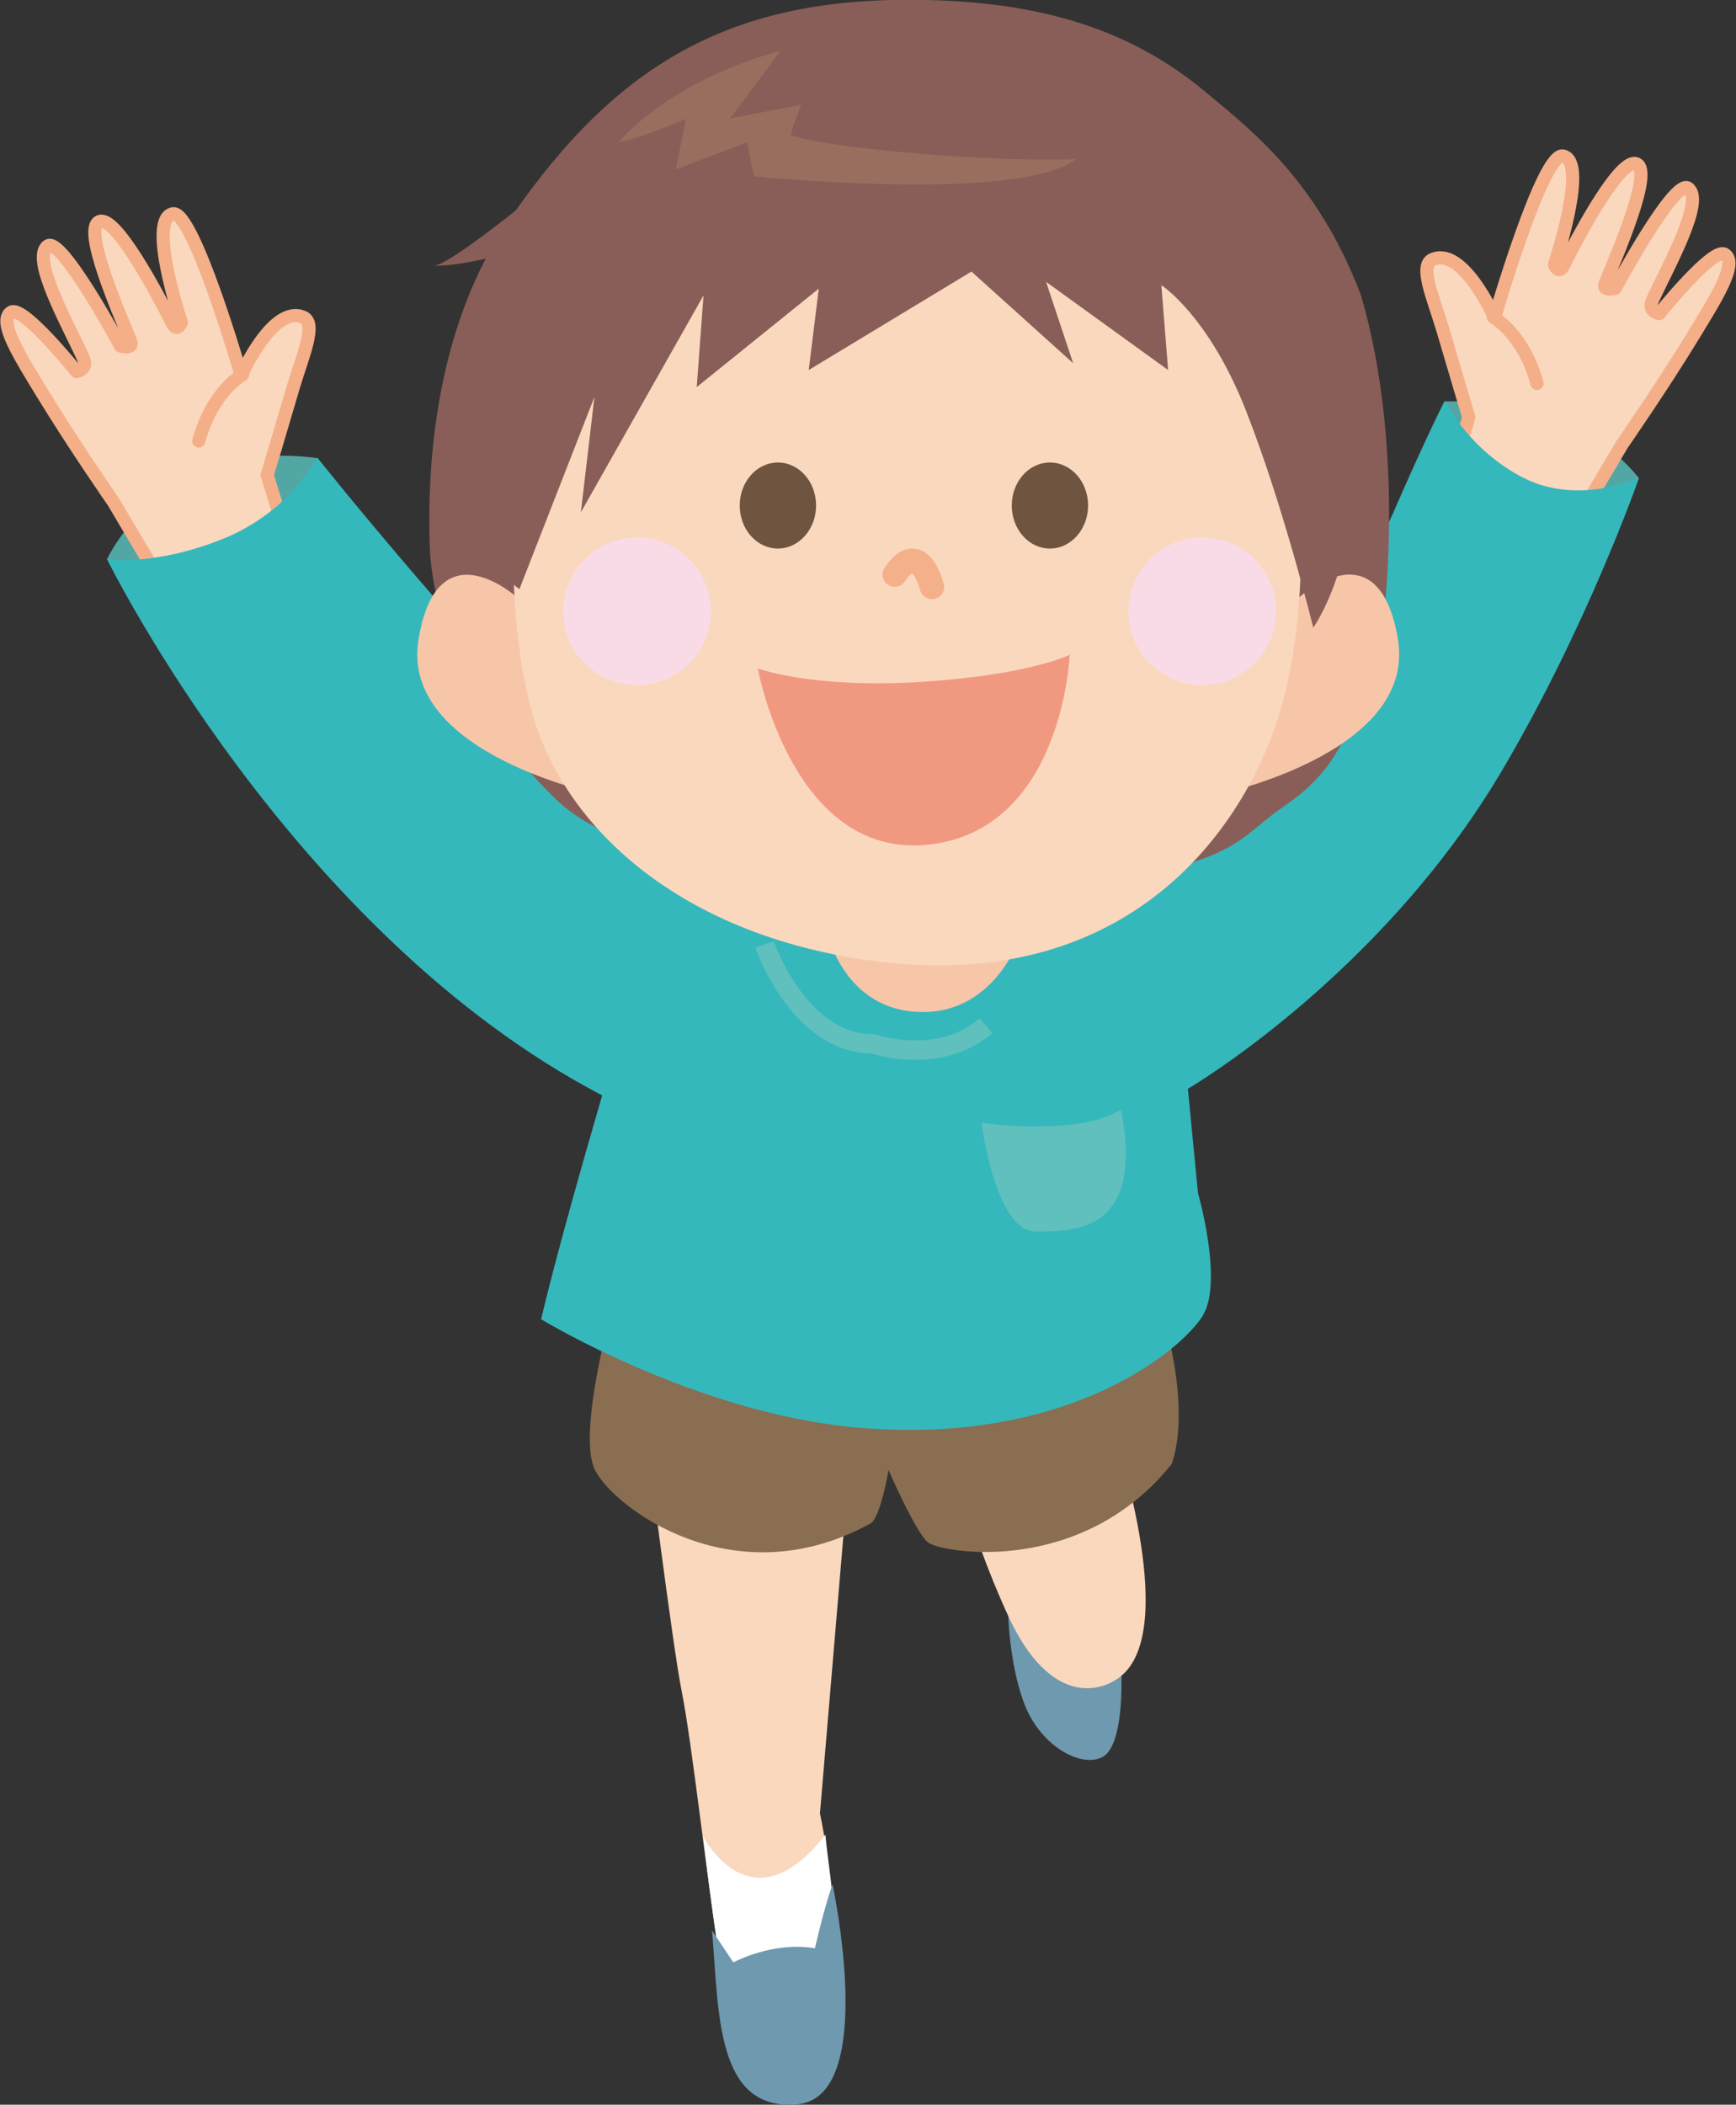 <?xml version="1.0" encoding="UTF-8"?>
<svg xmlns="http://www.w3.org/2000/svg" viewBox="0 0 89.6 108.58">
  <rect x="0" y="0" width="89.6" height="108.58" fill="#333333" stroke="none"/>
  <defs>
    <style>
      .cls-1 {
        fill: #52a7a5;
      }

      .cls-2 {
        fill: #f9dbe8;
        mix-blend-mode: multiply;
      }

      .cls-3 {
        stroke: #f4b089;
        stroke-width: 1.26px;
      }

      .cls-3, .cls-4, .cls-5 {
        stroke-linecap: round;
        stroke-linejoin: round;
      }

      .cls-3, .cls-5, .cls-6 {
        fill: none;
      }

      .cls-4, .cls-5 {
        stroke: #f4af88;
        stroke-width: .68px;
      }

      .cls-4, .cls-7 {
        fill: #fad8be;
      }

      .cls-8 {
        fill: #fff;
      }

      .cls-9 {
        fill: #896e51;
      }

      .cls-10 {
        isolation: isolate;
      }

      .cls-11 {
        fill: #60c0bd;
      }

      .cls-12 {
        fill: #895e58;
      }

      .cls-13 {
        fill: #f7c6a8;
      }

      .cls-14 {
        fill: #6f99ae;
      }

      .cls-15 {
        fill: #f19980;
      }

      .cls-16 {
        fill: #35b8bc;
      }

      .cls-17 {
        fill: #9a6e5e;
      }

      .cls-6 {
        stroke: #60c0bd;
        stroke-miterlimit: 10;
      }

      .cls-18 {
        fill: #6f5540;
      }
    </style>
  </defs>
  <g class="cls-10">
    <g id="_レイヤー_2" data-name="レイヤー 2">
      <g id="_レイヤー_1-2" data-name="レイヤー 1">
        <g>
          <path class="cls-1" d="M5.51,28.88s2.8-6.3,10.85-5.25c.12,2.33-1.52,4.78-3.62,5.25-2.1.47-7.23,0-7.23,0Z"/>
          <path class="cls-4" d="M14.65,27.31l-.86-2.8s.71-2.36,1.35-4.55c.47-1.58,1.23-3.27.52-3.59-1.57-.7-3.21,3-3.21,3,0,0-2.48-8.56-3.53-8.34-1.34.28.44,5.6.44,5.6,0,0-.21.55-.46.06-.89-1.75-2.98-5.65-3.79-5.25-.82.41.93,4.45,1.63,6.15.19.46-.52.26-.52.26,0,0-3.06-5.69-3.76-5.16-.87.65,1.04,4.02,1.84,5.78.27.6-.35.7-.35.7,0,0-2.78-3.46-3.38-3.06-.71.46.48,2.31,1.63,4.2,1.65,2.7,3.66,5.59,3.66,5.59l2.81,4.74,5.99-3.32Z"/>
          <path class="cls-5" d="M12.52,19.33s-1.56.85-2.26,3.42"/>
          <path class="cls-1" d="M74.55,20.71s3.32-.14,6.04,1c2.71,1.14,4,2.97,4,2.97,0,0-1.02,1.76-4.52,1.23-3.5-.53-5.42-3.93-5.51-5.2Z"/>
          <path class="cls-14" d="M52.04,83.37s.08,2.78.92,4.75c.84,1.96,2.81,3.09,3.93,2.53,1.12-.56,1.12-4.21.84-6.17-.28-1.96-5.69-1.1-5.69-1.1Z"/>
          <path class="cls-7" d="M57.45,73.8s3.42,9.96.5,12.59c-1.06.95-3.74,1.69-5.91-3.02-2.17-4.71-3-8.81-3-8.81l8.41-.76Z"/>
          <path class="cls-7" d="M43.89,74.97l-1.57,18.58s2.2,10.16-1.1,11.25c-3.29,1.1-3.48-.37-4.12-4.12-.57-3.34-1.36-10.64-1.92-13.45-.46-2.29-1.8-12.97-1.8-12.97l10.5.7Z"/>
          <path class="cls-9" d="M31.67,67.2s-1.92,6.72-.96,8.64c.96,1.92,7.15,6.62,14.19,2.77.53-.21.96-2.77.96-2.77,0,0,1.39,3.2,2.03,3.73.64.53,7.9,1.81,12.59-4.05.32-.96.4-2.08.34-3.22-.18-3.42-1.62-7.02-1.62-7.02l-27.52,1.92Z"/>
          <path class="cls-4" d="M74.95,24.33l.86-2.8s-.71-2.36-1.35-4.55c-.47-1.58-1.23-3.27-.53-3.59,1.58-.7,3.21,3,3.21,3,0,0,2.48-8.56,3.53-8.34,1.34.28-.44,5.6-.44,5.6,0,0,.21.55.46.06.88-1.75,2.98-5.65,3.79-5.25.82.41-.93,4.45-1.63,6.15-.19.46.52.26.52.26,0,0,3.06-5.69,3.76-5.16.87.65-1.04,4.02-1.84,5.77-.27.6.35.7.35.7,0,0,2.78-3.46,3.38-3.06.71.46-.48,2.31-1.63,4.2-1.65,2.7-3.66,5.59-3.66,5.59l-2.81,4.74-5.99-3.33Z"/>
          <path class="cls-16" d="M62.09,67.85c1.05-1.75-.26-6.31-.26-6.31l-.52-5.37s9.89-5.77,16.16-16.33c4.43-7.47,7.12-15.17,7.12-15.17,0,0-3.12,1.41-5.92,0-2.8-1.4-4.11-3.98-4.11-3.98,0,0-.98,1.91-2.68,5.83-1.7,3.93-12.48,18.78-12.48,18.78l-11.49,3.03c-4.78-1.28-9.83-.92-14.03-5.12-9.45-9.45-17.5-19.6-17.5-19.6,0,0-1.4,2.8-4.9,4.2s-5.95,1.05-5.95,1.05c0,0,9.45,19.25,25.55,27.65-2.45,8.4-3.15,11.55-3.15,11.55,0,0,8.05,4.9,16.45,5.6,10.86.9,16.68-4.08,17.73-5.83Z"/>
          <path class="cls-13" d="M42.67,48.03s.87,4.2,4.99,4.18c3.84-.02,5.07-4.09,5.07-4.09l-10.06-.08Z"/>
          <path class="cls-12" d="M71.17,33.19c.37-1.17,1.34-10.27-.93-17.97-2.27-5.95-5.68-8.52-8.05-10.5-4.04-3.37-8.91-4.73-15.32-4.73-9.81,0-15.58,3.82-20.99,11.95-3.29,5.2-3.85,11.67-3.7,16.23.14,4.04,2.48,8.72,4.43,10.85,2.57,2.8,2.8,3.38,7.7,5.08,4.06,3.32,21.47,2.62,24.62,1.11,5.25-1.23,5.11-2.08,7.35-3.62,2.8-1.92,3.44-3.85,4.9-8.4Z"/>
          <path class="cls-13" d="M26.81,30.92s-4.22-3.94-5.21,2.07c-.99,6.01,9.71,8.09,9.71,8.09l-4.5-10.16Z"/>
          <path class="cls-13" d="M66.93,30.92s4.21-3.95,5.22,2.05c1,6.01-9.69,8.12-9.69,8.12l4.47-10.17Z"/>
          <path class="cls-7" d="M26.6,24.02s-.74,8.87,1.3,14.04c2.25,5.73,8.43,10.51,17.67,11.57,11.48,1.33,17.62-5.3,20.04-11.58,2.6-6.74,1.14-16.25,1.14-16.25,0,0-2.21-9.22-12.99-11.45-24.45-5.06-27.16,13.66-27.16,13.66Z"/>
          <path class="cls-3" d="M48.1,30.28s-.64-2.56-1.92-.64"/>
          <path class="cls-2" d="M29.07,31.54c0,2.1,1.7,3.8,3.81,3.8s3.81-1.7,3.81-3.8-1.7-3.81-3.81-3.81-3.81,1.71-3.81,3.81Z"/>
          <path class="cls-2" d="M58.24,31.54c0,2.1,1.7,3.8,3.81,3.8s3.81-1.7,3.81-3.8-1.7-3.81-3.81-3.81-3.81,1.71-3.81,3.81Z"/>
          <path class="cls-18" d="M42.12,26.08c0,1.22-.88,2.22-1.97,2.22s-1.97-.99-1.97-2.22.88-2.22,1.97-2.22,1.97.99,1.97,2.22Z"/>
          <path class="cls-18" d="M56.16,26.08c0,1.22-.88,2.22-1.97,2.22s-1.97-.99-1.97-2.22.88-2.22,1.97-2.22,1.97.99,1.97,2.22Z"/>
          <path class="cls-12" d="M69.46,18.6c-1.55-8.19-10.45-13.57-17.61-12.98-.81-.31-2.17-.53-4.32-.57-11.33-.25-19.95,6.16-22.66,14.29-2.71,8.13,1.94,11.05,1.94,11.05l3.87-9.91-.7,5.95,6.33-11.19-.35,4.73,6.3-5.08-.52,4.2,8.4-5.08,5.25,4.73-1.4-4.2,6.3,4.55-.35-4.38s2.45,1.58,4.37,6.48c1.93,4.9,3.47,11.19,3.47,11.19,0,0,3.4-4.66,1.68-13.78Z"/>
          <path class="cls-12" d="M30.68,7.53s-7.12,6.07-8.28,6.18c2.33,0,5.72-1.28,5.72-1.28l2.57-4.9Z"/>
          <path class="cls-17" d="M40.31,2.62s-5.25,1.23-8.4,4.73c1.57-.35,3.5-1.23,3.5-1.23l-.53,2.62,3.68-1.4.35,1.75s13.65,1.4,16.62-.88c-4.2.17-12.6-.52-14.7-1.23,0-.35.52-1.57.52-1.57l-3.67.7,2.62-3.5Z"/>
          <path class="cls-15" d="M55.21,33.78s-.35,9.1-7.35,9.8c-6.97.7-8.75-9.1-8.75-9.1,0,0,2.8,1.05,8.4.7,5.6-.35,7.7-1.4,7.7-1.4Z"/>
          <path class="cls-5" d="M77.07,16.36s1.56.85,2.26,3.42"/>
          <path class="cls-8" d="M36.29,94.74s2.47,4.85,6.31-.09c.27,2.74,1.01,6.31.18,8.78-.82,2.47-4.57,2.29-5.12.37-.55-1.92-1.37-9.06-1.37-9.06Z"/>
          <path class="cls-14" d="M36.75,99.59l1.1,1.65s2.01-1.1,4.21-.73c.55-2.38.91-3.29.91-3.29,0,0,2.38,10.98-1.83,11.34-4.21.37-4.03-4.76-4.39-8.97Z"/>
          <path class="cls-11" d="M50.66,57.93s4.96.72,7.2-.69c1.2,6.29-2.3,6.29-4.4,6.29s-2.8-5.6-2.8-5.6Z"/>
          <path class="cls-6" d="M39.46,48.72s1.75,5.13,5.6,5.13c0,0,3.38,1.17,5.83-.93"/>
        </g>
      </g>
    </g>
  </g>
</svg>
